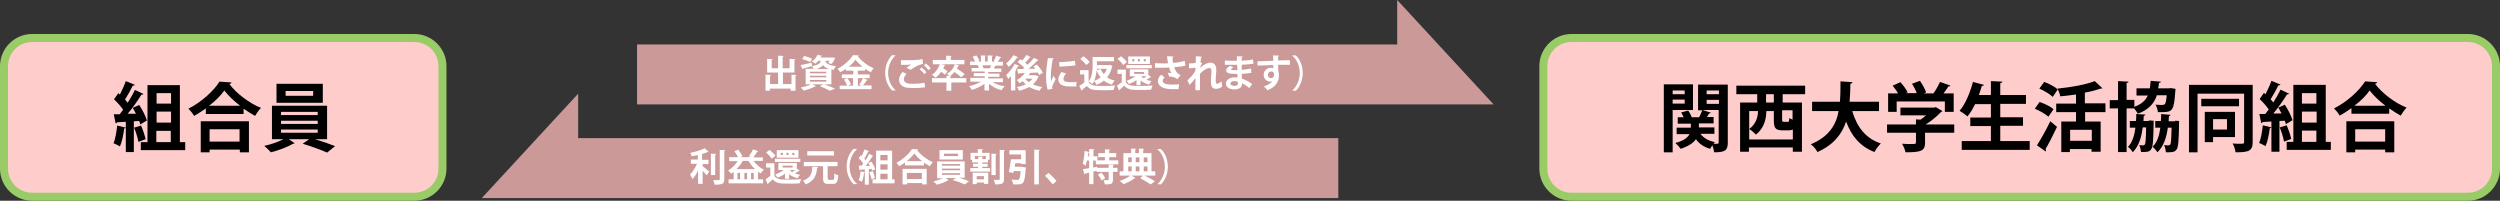 <?xml version="1.0" encoding="utf-8"?>
<!-- Generator: Adobe Illustrator 21.1.0, SVG Export Plug-In . SVG Version: 6.00 Build 0)  -->
<svg version="1.1" id="レイヤー_1" xmlns="http://www.w3.org/2000/svg" xmlns:xlink="http://www.w3.org/1999/xlink" x="0px"
	 y="0px" viewBox="0 0 934 75" style="enable-background:new 0 0 934 75;" xml:space="preserve">
<rect x="0" y="0" width="934" height="75" fill="#333333" stroke="none"/>
<style type="text/css">
	.st0{fill:#FFCCCC;}
	.st1{fill:#99CC66;}
	.st2{fill:#CC9999;}
	.st3{fill:#FFFFFF;}
</style>
<g>
	<path class="st0" d="M12,73.5C6.2,73.5,1.5,68.8,1.5,63V24.7C1.5,19,6.2,14.2,12,14.2h142.8c5.8,0,10.5,4.7,10.5,10.5V63
		c0,5.8-4.7,10.5-10.5,10.5H12z"/>
	<path class="st1" d="M154.8,15.7c5,0,9,4,9,9V63c0,5-4,9-9,9H12c-5,0-9-4-9-9V24.7c0-5,4-9,9-9H154.8 M154.8,12.7H12
		c-6.6,0-12,5.4-12,12V63c0,6.6,5.4,12,12,12h142.8c6.6,0,12-5.4,12-12V24.7C166.8,18.1,161.4,12.7,154.8,12.7L154.8,12.7z"/>
</g>
<g>
	<path class="st0" d="M587.1,73.5c-5.8,0-10.5-4.7-10.5-10.5V24.7c0-5.8,4.7-10.5,10.5-10.5H922c5.8,0,10.5,4.7,10.5,10.5V63
		c0,5.8-4.7,10.5-10.5,10.5H587.1z"/>
	<path class="st1" d="M922,15.7c5,0,9,4,9,9V63c0,5-4,9-9,9H587.1c-5,0-9-4-9-9V24.7c0-5,4-9,9-9H922 M922,12.7H587.1
		c-6.6,0-12,5.4-12,12V63c0,6.6,5.4,12,12,12H922c6.6,0,12-5.4,12-12V24.7C934,18.1,928.6,12.7,922,12.7L922,12.7z"/>
</g>
<g>
	<path d="M52.4,46.5c-0.1-0.4-0.2-0.8-0.4-1.3l-2,0.1v11.5h-3v-9.1c-0.1,0.2-0.3,0.3-0.6,0.3c-0.3,2.3-0.8,5-1.6,6.7
		c-0.6-0.4-1.7-0.9-2.4-1.2c0.7-1.5,1.1-4.2,1.4-6.6l3.2,0.8v-2.2c-1.3,0.1-2.4,0.1-3.3,0.2c-0.1,0.3-0.3,0.4-0.5,0.4l-0.7-3.4h2.2
		c0.4-0.5,0.8-1.1,1.3-1.7c-0.8-1.2-2.2-2.8-3.4-3.9l1.6-2.3l0.6,0.5c0.8-1.6,1.7-3.5,2.2-5l3.4,1.4c-0.1,0.2-0.4,0.3-0.8,0.3
		c-0.7,1.5-1.9,3.6-2.9,5.2c0.4,0.4,0.7,0.8,1,1.2c1-1.6,2-3.3,2.7-4.8l3.2,1.5c-0.1,0.2-0.4,0.3-0.8,0.3c-1.3,2.1-3.2,4.9-5.1,7.1
		l3.1,0c-0.4-0.8-0.8-1.5-1.2-2.2l2.4-1.1c1.2,1.8,2.4,4.2,2.9,5.8L52.4,46.5z M52.7,46.9c0.7,1.6,1.4,3.7,1.7,5.1
		c-0.8,0.3-1.7,0.6-2.7,1c-0.2-1.4-0.9-3.6-1.6-5.3L52.7,46.9z M67.3,53.1h1.9v3H52.6v-3h2.5V31.8h12.1V53.1z M63.9,34.8h-5.4v3.9
		h5.4V34.8z M63.9,45.8v-4.1h-5.4v4.1H63.9z M58.4,48.9v4.2h5.4v-4.2H58.4z"/>
	<path d="M76.9,40.5c-1.4,1-2.9,2-4.4,2.8c-0.4-0.8-1.4-2-2.1-2.7c4.8-2.4,9.5-6.7,11.6-10.1l4.5,0.3c-0.1,0.3-0.3,0.5-0.8,0.6
		c2.7,3.6,7.5,7.2,11.8,8.9c-0.8,0.8-1.6,2-2.2,3c-1.4-0.8-2.9-1.7-4.3-2.7v2H76.9V40.5z M75,56.9V45.3H93v11.6h-3.4v-1H78.3v1H75z
		 M89.7,39.5c-2.4-1.8-4.5-3.9-5.9-5.7c-1.3,1.9-3.3,3.9-5.7,5.7H89.7z M89.5,48.3H78.3v4.6h11.2V48.3z"/>
	<path d="M122.2,52h-4.5c2.6,0.8,5.5,1.8,7.5,2.6l-3,2.4c-2.2-1-6.1-2.4-9.1-3.3l2.4-1.7h-7.6l2.2,1.5c-0.1,0.1-0.3,0.2-0.6,0.2
		c-1.8,1.1-5.4,2.5-8.3,3.2c-0.6-0.7-1.7-1.8-2.5-2.4c2.4-0.5,5.3-1.5,7.2-2.5h-4.3V39.5h20.6V52z M120.6,31.3v7.1h-17.3v-7.1H120.6
		z M105,41.8V43h13.7v-1.2H105z M105,45.1v1.2h13.7v-1.2H105z M105,48.4v1.2h13.7v-1.2H105z M117,35.8V34h-10.3v1.8H117z"/>
</g>
<g>
	<path d="M632.5,41.1h-7.6v15.8h-3.3V31.5h10.9V41.1z M629.4,33.8h-4.5v1.4h4.5V33.8z M624.9,38.7h4.5v-1.5h-4.5V38.7z M645.5,31.5
		v21.8c0,2.9-1,3.6-5.1,3.6c-0.1-0.7-0.3-1.8-0.7-2.6c-0.3,0.5-0.6,1-0.8,1.3c-2.4-0.7-4.1-1.9-5.3-3.6c-1,1.4-2.7,2.6-5.7,3.6
		c-0.4-0.6-1.3-1.6-2-2.2c3.2-0.8,4.7-2.1,5.3-3.3h-4.8v-2.4h5.3v-1.5h-4.9v-2.4h2.2c-0.3-0.6-0.6-1.3-0.9-1.8l2.6-0.7
		c0.6,0.8,1.1,1.8,1.3,2.5h2.8c0.4-0.8,0.9-1.8,1.1-2.6h-1.5v-9.6H645.5z M640.5,50h-5.2c1.1,1.5,2.9,2.6,5.4,3.1
		c-0.2,0.2-0.4,0.4-0.6,0.6c2,0.1,2,0,2-0.5V41.1h-6l3.1,1c-0.1,0.2-0.3,0.3-0.7,0.3c-0.2,0.4-0.5,0.9-0.8,1.3h2.5v2.4h-5.5v1.5h5.8
		V50z M642.2,33.8h-4.6v1.4h4.6V33.8z M637.6,37.3v1.5h4.6v-1.5H637.6z"/>
	<path d="M674.4,35.2H666v3.1h7.2v18.4h-3.4v-1.6h-16.4v1.6h-3.3V38.3h6.4v-3.1h-7.8V32h25.7V35.2z M653.4,52.1h16.4v-3.7
		c-0.4,0.2-0.9,0.3-1.5,0.3h-2.3c-2.7,0-3.3-0.9-3.3-3.7v-3.5h-2.8c0,2.8-0.8,6.4-3.9,8.8c-0.5-0.6-1.8-1.7-2.5-2.1
		c2.7-2,3.2-4.6,3.3-6.7h-3.3V52.1z M662.7,38.3v-3.1h-2.9v3.1H662.7z M667.8,45.6c0.5,0,0.6-0.2,0.7-1.5c0.3,0.2,0.7,0.4,1.2,0.6
		v-3.5h-3.9v3.5c0,0.7,0.1,0.8,0.6,0.8H667.8z"/>
	<path d="M702,41.5H692c1.7,5.8,4.9,10.2,10.7,12.1c-0.8,0.7-1.9,2.2-2.4,3.2c-5.4-2.1-8.6-6-10.6-11.4c-1.5,4.6-4.6,8.7-10.7,11.4
		c-0.5-1-1.5-2.2-2.5-2.9c6.8-2.8,9.5-7.3,10.4-12.4H677V38h10.4c0.2-2.5,0.2-5,0.2-7.6l4.5,0.3c-0.1,0.3-0.3,0.5-0.8,0.6
		c0,2.2-0.1,4.4-0.3,6.7h11V41.5z"/>
	<path d="M730.1,46.5v3.1h-10.9v3.7c0,3.1-1.5,3.6-7.3,3.6c-0.2-1-0.8-2.4-1.3-3.2c1.1,0.1,2.4,0.1,3.3,0.1c1.7,0,1.9,0,1.9-0.6
		v-3.6h-10.8v-3.1h10.8v-1.9l1.7,0.1c0.7-0.5,1.4-1,2.1-1.6H710v-2.9h12.7l0.5-0.2l2.5,1.5c-0.1,0.2-0.4,0.3-0.6,0.4
		c-1.4,1.5-3.5,3.3-5.7,4.6H730.1z M708.6,37.9v3.9h-3.2v-6.9h3.7c-0.5-1-1.3-2-2-2.9l2.9-1.3c1,1.1,2.2,2.7,2.7,3.8l-0.7,0.3h4.1
		c-0.4-1.1-1.1-2.5-1.8-3.5l3-1.1c0.9,1.3,1.9,3.1,2.3,4.3l-0.9,0.4h3.6c1-1.3,1.9-3,2.5-4.3c3.8,1.3,3.8,1.4,3.9,1.4
		c-0.2,0.3-0.5,0.3-0.8,0.3c-0.5,0.8-1.1,1.7-1.8,2.6h3.8v6.9h-3.3v-3.9H708.6z"/>
	<path d="M747.3,52.7h11V56h-25.4v-3.3h10.9v-5.6h-7.7v-3.2h7.7v-5h-5.9c-0.9,1.8-1.8,3.4-2.9,4.6c-0.6-0.6-2-1.6-2.9-2.1
		c2.1-2.4,3.9-6.7,5-10.8l4.1,1.1c-0.1,0.3-0.4,0.4-0.8,0.4c-0.3,1.1-0.7,2.3-1.1,3.4h4.5v-5.2l4.3,0.2c0,0.3-0.3,0.4-0.8,0.6v4.4
		h9.6v3.3h-9.6v5h8.5v3.2h-8.5V52.7z"/>
	<path d="M762,38.1c1.8,0.6,4.1,1.7,5.2,2.7l-1.9,2.8c-1.1-1-3.3-2.2-5.1-3L762,38.1z M761,54.3c1.4-2.2,3.4-5.7,5-9l2.5,2.1
		c-1.4,3-3,6.1-4.3,8.3c0.1,0.2,0.2,0.3,0.2,0.5s-0.1,0.3-0.1,0.4L761,54.3z M763.7,30.6c1.7,0.6,4,1.8,5.1,2.8l-1.9,2.8
		c-1-1-3.2-2.3-5-3.1L763.7,30.6z M786.7,41.9H779v3.5h5.8v11.3h-3.4v-1h-8.1v1.1h-3.2V45.4h5.5v-3.5h-7.4v-3.2h7.4v-3.4
		c-2,0.3-3.9,0.5-5.9,0.7c-0.1-0.8-0.6-2.1-1-2.9c5.1-0.5,10.6-1.5,13.9-2.8l2.9,2.7c-0.2,0.1-0.4,0.1-0.8,0.1
		c-1.6,0.6-3.6,1.1-5.8,1.5v4h7.7V41.9z M781.5,52.6v-4.1h-8.1v4.1H781.5z"/>
	<path d="M805.7,35.9c-1,2.8-3,5.1-7,6.6c-0.3-0.6-0.9-1.4-1.4-2h-2.8v16.3h-3.2V40.5h-3.1v-3.1h3.1v-7.1l3.9,0.2
		c0,0.3-0.2,0.4-0.7,0.5v6.3h2.9v2.6c2.7-1,4.2-2.4,5-4.2h-4.2v-2.7h5c0.1-0.9,0.2-1.8,0.3-2.8l3.8,0.3c0,0.3-0.3,0.4-0.7,0.5
		c-0.1,0.7-0.1,1.3-0.3,2h4.1l0.6-0.1l1.8,0.3c0,0.3-0.1,0.6-0.1,0.8c-0.5,7.4-1,7.9-5.2,7.9c-0.4,0-0.9,0-1.3,0
		c-0.1-0.9-0.4-2-0.9-2.8c1.1,0.1,2.1,0.1,2.6,0.1c0.4,0,0.6-0.1,0.9-0.3c0.3-0.3,0.5-1.3,0.7-3.3H805.7z M803.1,45l1.5,0.1
		c0,0.3,0,0.6,0,0.9c-0.1,6.5-0.3,9-0.9,9.7c-0.6,1-1.3,1.1-3.8,1.1c-0.1-0.8-0.3-1.9-0.7-2.6c0.7,0.1,1.2,0.1,1.5,0.1
		c0.3,0,0.5-0.1,0.6-0.3c0.3-0.4,0.4-2,0.5-6.4h-1.3c-0.4,3.6-1.4,6.9-3.7,9.3c-0.4-0.7-1.1-1.6-1.8-2c1.7-1.8,2.4-4.3,2.8-7.2h-2.1
		v-2.5h2.3c0.1-0.8,0.1-1.7,0.1-2.6l3.4,0.2c0,0.3-0.3,0.4-0.6,0.5l-0.1,1.9h1.7L803.1,45z M812.6,45.1l1.5,0.1c0,0.3,0,0.6,0,0.9
		c-0.1,6.4-0.3,8.9-0.9,9.7c-0.8,1.1-1.6,1.1-4,1.1c-0.1-0.8-0.3-2-0.7-2.7c0.7,0.1,1.3,0.1,1.6,0.1c0.3,0,0.5-0.1,0.7-0.3
		c0.3-0.4,0.4-2,0.5-6.3h-1.4c-0.5,3.6-1.5,6.9-3.9,9.2c-0.4-0.7-1.2-1.6-1.8-2.1c1.8-1.7,2.5-4.2,2.9-7.1h-1.9v-2.5h2.1
		c0.1-0.8,0.1-1.7,0.1-2.6l3.5,0.3c-0.1,0.2-0.2,0.4-0.6,0.5l-0.1,1.9H812.6z"/>
	<path d="M841.6,31.7V53c0,3.4-1.4,3.9-6.4,3.9c-0.1-0.9-0.6-2.5-1.1-3.3c1,0.1,1.9,0.1,2.7,0.1c1.4,0,1.6,0,1.6-0.7v-18h-17.4v21.9
		h-3.2V31.7H841.6z M836.5,36.9v2.8h-14.1v-2.8H836.5z M835.1,51.2h-8.3v1.9h-3.1V41.8h11.3V51.2z M832,44.5h-5.2v3.9h5.2V44.5z"/>
	<path d="M854,46.4c-0.1-0.4-0.2-0.8-0.4-1.3l-2,0.1v11.5h-3v-9.1c-0.1,0.2-0.3,0.3-0.6,0.3c-0.3,2.3-0.8,5-1.6,6.7
		c-0.6-0.4-1.7-0.9-2.4-1.2c0.7-1.5,1.1-4.2,1.4-6.6l3.2,0.8v-2.2c-1.3,0.1-2.4,0.1-3.3,0.2c-0.1,0.3-0.3,0.4-0.5,0.4l-0.7-3.4h2.2
		c0.4-0.5,0.8-1.1,1.3-1.7c-0.8-1.2-2.2-2.8-3.4-3.9l1.6-2.3l0.6,0.5c0.8-1.6,1.7-3.5,2.2-5l3.4,1.4c-0.1,0.2-0.4,0.3-0.8,0.3
		c-0.7,1.5-1.9,3.6-2.9,5.2c0.4,0.4,0.7,0.8,1,1.2c1-1.6,2-3.3,2.7-4.8l3.2,1.5c-0.1,0.2-0.4,0.3-0.8,0.3c-1.3,2.1-3.2,4.9-5.1,7.1
		l3.1,0c-0.4-0.8-0.8-1.5-1.2-2.2l2.4-1.1c1.2,1.8,2.4,4.2,2.9,5.8L854,46.4z M854.3,46.8c0.7,1.6,1.4,3.7,1.7,5.1
		c-0.8,0.3-1.7,0.6-2.7,1c-0.2-1.4-0.9-3.6-1.6-5.3L854.3,46.8z M868.9,53h1.9v3h-16.5v-3h2.5V31.7h12.1V53z M865.5,34.8H860v3.9
		h5.4V34.8z M865.5,45.8v-4.1H860v4.1H865.5z M860,48.8V53h5.4v-4.2H860z"/>
	<path d="M878.5,40.4c-1.4,1-2.9,2-4.4,2.8c-0.4-0.8-1.4-2-2.1-2.7c4.8-2.4,9.5-6.7,11.6-10.1l4.5,0.3c-0.1,0.3-0.3,0.5-0.8,0.6
		c2.7,3.6,7.5,7.2,11.8,8.9c-0.8,0.8-1.6,2-2.2,3c-1.4-0.8-2.9-1.7-4.3-2.7v2h-14.1V40.4z M876.6,56.9V45.3h17.9v11.6h-3.4v-1h-11.2
		v1H876.6z M891.2,39.5c-2.4-1.8-4.5-3.9-5.9-5.7c-1.3,1.9-3.3,3.9-5.7,5.7H891.2z M891.1,48.3h-11.2v4.6h11.2V48.3z"/>
</g>
<polygon class="st2" points="216,35 180,74 500,74 500,51.6 216,51.6 "/>
<polygon class="st2" points="522,0 558,39 238,39 238,16.6 522,16.6 "/>
<g>
	<path class="st3" d="M262.5,61.4v0.7c0.7,0.5,2.1,1.7,2.5,2l-1,1.4c-0.4-0.4-0.9-1.1-1.5-1.7v4.9h-1.7v-5c-0.6,1.3-1.3,2.4-2.1,3.2
		c-0.2-0.5-0.6-1.2-0.9-1.7c1-1,2-2.6,2.6-4h-2.3v-1.6h2.6v-1.7c-0.8,0.2-1.5,0.3-2.3,0.5c-0.1-0.4-0.3-1-0.5-1.3
		c1.9-0.4,4.1-1,5.4-1.7l1.4,1.3c-0.1,0.1-0.2,0.1-0.4,0.1c-0.5,0.3-1.2,0.5-2,0.7v2.2h2.4v1.6H262.5z M267.6,57.5
		c0,0.1-0.1,0.2-0.4,0.3v7.6h-1.6v-8L267.6,57.5z M269,56l2,0.1c0,0.1-0.1,0.2-0.4,0.3v10.5c0,1.7-0.5,2.1-3.6,2.1
		c-0.1-0.5-0.3-1.3-0.6-1.7c0.9,0,1.8,0,2.1,0c0.3,0,0.4-0.1,0.4-0.4V56z"/>
	<path class="st3" d="M284.9,60.1h-3.4c1,1.3,2.4,2.6,3.9,3.3c-0.4,0.3-0.9,0.9-1.2,1.4c-0.4-0.2-0.7-0.4-1-0.7V67h1.9v1.5h-12.9V67
		h1.9v-2.8c-0.3,0.2-0.6,0.5-0.9,0.7c-0.3-0.3-0.8-0.9-1.2-1.2c1.4-0.8,2.7-2.1,3.6-3.5h-3.2v-1.5h3.3c-0.3-0.7-0.9-1.5-1.3-2.2
		l1.4-0.6c0.6,0.8,1.3,1.8,1.6,2.4l-0.7,0.4h3.9l-0.8-0.3c0.5-0.7,1.2-1.8,1.5-2.6l2,0.7c-0.1,0.1-0.2,0.2-0.4,0.2
		c-0.4,0.6-0.9,1.4-1.4,2.1h3.5V60.1z M277.5,60.1c-0.6,1.1-1.4,2.2-2.4,3.1h7c-1-0.9-1.8-2-2.5-3.1H277.5z M276.5,67v-2.4h-1V67
		H276.5z M279.1,67v-2.4h-1V67H279.1z M280.6,67h1v-2.4h-1V67z"/>
	<path class="st3" d="M289.3,61.2v4.5c0.8,1.4,2.4,1.4,5,1.4c1.7,0,3.7,0,5-0.2c-0.2,0.4-0.4,1.2-0.5,1.6c-1.1,0.1-2.6,0.1-4,0.1
		c-3.2,0-4.8,0-6.1-1.6c-0.6,0.5-1.1,1.1-1.7,1.5c0,0.2,0,0.2-0.2,0.3l-0.8-1.8c0.5-0.4,1.2-0.8,1.8-1.3v-3.1h-1.6v-1.6H289.3z
		 M287.5,56c0.8,0.6,1.8,1.6,2.2,2.2l-1.4,1.1c-0.4-0.7-1.3-1.7-2.1-2.3L287.5,56z M289.5,60.5v-1.2h9.5v1.2H289.5z M294.9,66.8
		h-1.6v-1.9c-0.8,0.6-1.8,1.1-2.8,1.5c-0.2-0.3-0.6-0.9-0.9-1.2c1.1-0.4,2.3-1,3.2-1.7h-2v-2.6h6.9v2.1l1.1,0.8
		c-0.1,0.1-0.2,0.1-0.4,0.1c-0.4,0.3-0.9,0.6-1.4,0.9c0.6,0.2,1.2,0.4,1.9,0.5c-0.3,0.3-0.7,0.9-0.9,1.3c-1.2-0.3-2.3-0.8-3.2-1.5
		V66.8z M298.3,56.1v2.8h-8.1v-2.8H298.3z M292.5,57.9v-0.8h-0.8v0.8H292.5z M292.4,61.9v0.7h3.7v-0.7H292.4z M294.6,57.9v-0.8h-0.8
		v0.8H294.6z M295,63.5c0.3,0.3,0.6,0.5,1,0.8c0.3-0.2,0.7-0.5,1-0.8H295z M296.8,57.9v-0.8h-0.8v0.8H296.8z"/>
	<path class="st3" d="M305.7,62.4c0,0.1-0.2,0.2-0.4,0.3c-0.3,2.5-0.8,4.8-4.3,6.2c-0.2-0.4-0.7-1.1-1-1.4c3.1-1.1,3.3-2.9,3.5-5.2
		L305.7,62.4z M309.3,66.6c0,0.5,0.1,0.6,0.5,0.6h1.3c0.5,0,0.6-0.4,0.6-2.4c0.4,0.3,1.1,0.6,1.5,0.7c-0.2,2.5-0.6,3.2-2,3.2h-1.7
		c-1.6,0-2-0.5-2-2.1v-4.5h-7.2v-1.6h12.6v1.6h-3.7V66.6z M311.6,56.5v1.6h-10v-1.6H311.6z"/>
	<path class="st3" d="M320.2,55.7c-1.5,1.3-2.8,3.7-2.8,6.5c0,2.9,1.3,5.3,2.8,6.5v0.1h-1.3c-1.4-1.3-2.6-3.8-2.6-6.6
		s1.2-5.3,2.6-6.6L320.2,55.7L320.2,55.7z"/>
	<path class="st3" d="M325.8,63.7c0-0.2-0.1-0.4-0.2-0.6l-1,0.1v5.8h-1.5v-4.5c0,0.1-0.1,0.1-0.3,0.1c-0.1,1.1-0.4,2.5-0.8,3.3
		c-0.3-0.2-0.8-0.4-1.2-0.6c0.4-0.8,0.6-2.1,0.7-3.3l1.6,0.4v-1.1c-0.6,0-1.2,0.1-1.7,0.1c0,0.1-0.2,0.2-0.3,0.2l-0.3-1.7h1.1
		c0.2-0.3,0.4-0.5,0.6-0.9c-0.4-0.6-1.1-1.4-1.7-1.9l0.8-1.1l0.3,0.3c0.4-0.8,0.8-1.7,1.1-2.5l1.7,0.7c-0.1,0.1-0.2,0.2-0.4,0.2
		c-0.4,0.8-0.9,1.8-1.4,2.6c0.2,0.2,0.4,0.4,0.5,0.6c0.5-0.8,1-1.7,1.3-2.4l1.6,0.7c0,0.1-0.2,0.2-0.4,0.2c-0.6,1.1-1.6,2.5-2.5,3.6
		l1.6,0c-0.2-0.4-0.4-0.8-0.6-1.1l1.2-0.5c0.6,0.9,1.2,2.1,1.4,2.9L325.8,63.7z M326,63.9c0.4,0.8,0.7,1.9,0.9,2.6
		c-0.4,0.1-0.8,0.3-1.3,0.5c-0.1-0.7-0.5-1.8-0.8-2.6L326,63.9z M333.3,67h0.9v1.5H326V67h1.3V56.3h6V67z M331.6,57.9h-2.7v2h2.7
		V57.9z M331.6,63.4v-2h-2.7v2H331.6z M328.9,64.9V67h2.7v-2.1H328.9z"/>
	<path class="st3" d="M338.1,60.7c-0.7,0.5-1.4,1-2.2,1.4c-0.2-0.4-0.7-1-1-1.3c2.4-1.2,4.7-3.3,5.8-5.1l2.3,0.1
		c0,0.2-0.2,0.3-0.4,0.3c1.4,1.8,3.8,3.6,5.9,4.5c-0.4,0.4-0.8,1-1.1,1.5c-0.7-0.4-1.4-0.8-2.2-1.3v1h-7.1V60.7z M337.2,68.9v-5.8h9
		v5.8h-1.7v-0.5h-5.6v0.5H337.2z M344.5,60.2c-1.2-0.9-2.2-1.9-2.9-2.9c-0.6,0.9-1.7,1.9-2.8,2.9H344.5z M344.4,64.6h-5.6v2.3h5.6
		V64.6z"/>
	<path class="st3" d="M360.5,66.4h-2.2c1.3,0.4,2.8,0.9,3.7,1.3l-1.5,1.2c-1.1-0.5-3-1.2-4.6-1.6l1.2-0.8h-3.8l1.1,0.8
		c-0.1,0.1-0.2,0.1-0.3,0.1c-0.9,0.6-2.7,1.3-4.1,1.6c-0.3-0.4-0.9-0.9-1.3-1.2c1.2-0.3,2.7-0.8,3.6-1.2h-2.2v-6.3h10.3V66.4z
		 M359.7,56.1v3.5H351v-3.5H359.7z M351.9,61.3v0.6h6.8v-0.6H351.9z M351.9,63v0.6h6.8V63H351.9z M351.9,64.7v0.6h6.8v-0.6H351.9z
		 M357.9,58.3v-0.9h-5.2v0.9H357.9z"/>
	<path class="st3" d="M367,62.3v0.5h2.9v1.3h-7.4v-1.3h2.9v-0.5h-1.9v-1.1h1.9v-0.5h-2.2v-1h-0.6v-2.6h2.7v-1.4l2,0.1
		c0,0.1-0.1,0.2-0.4,0.3v1h2.8v2.6h-0.6v1H367v0.5h2v1.1H367z M363.4,68.9v-4.4h5.8v4.2h-1.6v-0.5h-2.7v0.6H363.4z M364.2,59.4h1.3
		v-0.9l1.9,0.1c0,0.1-0.1,0.2-0.4,0.2v0.6h1.3v-1.1h-4.1V59.4z M367.6,65.8h-2.7V67h2.7V65.8z M372.4,57.5c0,0.1-0.1,0.2-0.4,0.3
		v7.6h-1.6v-8L372.4,57.5z M373.5,56l2,0.1c0,0.1-0.1,0.2-0.4,0.3v10.5c0,1.6-0.5,2-3.3,2c-0.1-0.5-0.3-1.2-0.5-1.7
		c0.8,0,1.6,0,1.9,0c0.2,0,0.3-0.1,0.3-0.3V56z"/>
	<path class="st3" d="M381.9,62.4l0.4,0l1,0.2c0,0.1,0,0.3-0.1,0.5c-0.4,5.6-0.8,5.8-3.5,5.8c-0.4,0-0.8,0-1.2,0
		c0-0.5-0.3-1.3-0.6-1.8c0.9,0.1,1.8,0.1,2.2,0.1c0.3,0,0.5,0,0.6-0.2c0.3-0.3,0.5-1.2,0.6-3.1h-2.6l-0.1,0.7l-1.7-0.3
		c0.3-1.3,0.6-3.3,0.8-4.8h3.8v-1.8h-4.4v-1.6h6.1v5.2h-1.7v-0.3h-2.2l-0.2,1.3H381.9z M386.4,55.9l2.1,0.1c0,0.1-0.1,0.2-0.4,0.3
		v12.6h-1.7V55.9z"/>
	<path class="st3" d="M391.7,64.6c1,0.8,2.4,2.2,3,3l-1.4,1.3c-0.6-0.8-2-2.4-2.9-3.2L391.7,64.6z"/>
	<path class="st3" d="M417.7,61.4h-8.3V60h-1v2.6l1.5-0.3l0,0.4h4.3v-1.2l2,0.1c0,0.1-0.1,0.2-0.4,0.3v0.8h1.7v1.5h-1.7v2.9
		c0,1.6-0.6,1.8-3,1.8c-0.1-0.5-0.3-1.1-0.5-1.6c0.6,0,1.4,0,1.6,0c0.2,0,0.3-0.1,0.3-0.2v-2.9h-4.5v-0.4l-1.2,0.3v4.7h-1.6v-4.3
		c-0.6,0.1-1.1,0.3-1.5,0.4c0,0.1-0.1,0.2-0.3,0.2l-0.5-1.9c0.6-0.1,1.4-0.2,2.3-0.4V60h-0.8c-0.2,0.8-0.4,1.5-0.6,2
		c-0.2-0.3-0.7-0.7-1-0.9c0.4-1.1,0.6-3,0.7-4.7l1.7,0.4c0,0.1-0.1,0.2-0.3,0.2c0,0.5-0.1,1-0.2,1.4h0.5v-2.7l2,0.1
		c0,0.1-0.1,0.2-0.4,0.3v2.3h1.5v1.5h2.8v-1.2h-2.5v-1.5h2.5v-1.4l2,0.1c0,0.1-0.1,0.2-0.4,0.3v1h2.6v1.5h-2.6v1.2h3.4V61.4z
		 M411.5,67.4c-0.2-0.6-0.8-1.5-1.3-2.2l1.3-0.7c0.5,0.6,1.2,1.5,1.4,2.1L411.5,67.4z"/>
	<path class="st3" d="M431.6,64v1.6h-4c1.4,0.7,3,1.5,3.9,2.1l-1.6,1.2c-0.9-0.6-2.5-1.6-3.9-2.3l1-1h-4.2l1.4,0.9
		c0,0.1-0.1,0.1-0.3,0.1c-0.9,0.7-2.7,1.7-4.2,2.2c-0.3-0.4-0.9-0.9-1.4-1.2c1.4-0.4,3.1-1.3,4-2h-4V64h1.4v-6.8h2.9v-1.7l1.9,0.1
		c0,0.1-0.1,0.2-0.4,0.3v1.3h1.4v-1.7l2,0.1c0,0.1-0.1,0.2-0.4,0.3v1.3h3.1V64H431.6z M422.8,58.8h-1.3v1.8h1.3V58.8z M421.5,62.2
		V64h1.3v-1.8H421.5z M425.7,58.8h-1.4v1.8h1.4V58.8z M425.7,64v-1.8h-1.4V64H425.7z M428.7,58.8h-1.4v1.8h1.4V58.8z M427.3,62.2V64
		h1.4v-1.8H427.3z"/>
	<path class="st3" d="M432.4,68.8c1.5-1.3,2.8-3.7,2.8-6.5c0-2.9-1.3-5.3-2.8-6.5v-0.1h1.3c1.5,1.3,2.6,3.8,2.6,6.6
		s-1.2,5.3-2.6,6.6L432.4,68.8L432.4,68.8z"/>
</g>
<g>
	<path class="st3" d="M295.5,27.9l2.1,0.1c0,0.1-0.1,0.2-0.4,0.3v5.6h-1.8v-0.8h-7.8v0.8H286v-6l2.1,0.1c0,0.1-0.1,0.2-0.4,0.3v3.1
		h3v-4.3h-4.1V22l2.1,0.1c0,0.1-0.1,0.2-0.4,0.3v3.1h2.4v-4.7l2.1,0.1c0,0.1-0.1,0.2-0.4,0.3v4.3h2.6V22l2.2,0.1
		c0,0.1-0.1,0.2-0.4,0.3v4.7h-4.3v4.3h3.2V27.9z"/>
	<path class="st3" d="M310.4,31.5H308c1.4,0.5,3,1.2,4,1.6l-2,0.8c-0.8-0.5-2.2-1.1-3.7-1.7l1.3-0.7h-4.1l1.4,0.7
		c-0.1,0.1-0.1,0.1-0.3,0.1c0,0-0.1,0-0.1,0c-1.1,0.6-2.8,1.2-4.2,1.6c-0.3-0.3-0.8-0.9-1.1-1.2c1.3-0.3,2.8-0.7,3.8-1.2H301v-5.8h3
		c-0.2-0.3-0.4-0.7-0.7-1v0c-1.2,0.4-2.5,0.7-3.3,0.9c0,0.1-0.1,0.2-0.2,0.3l-0.7-1.6c1.1-0.2,2.6-0.5,4.1-0.9l0.2,1.3
		c2.2-0.4,3-1,3.3-2h-1c-0.3,0.4-0.7,0.8-1.1,1.1c-0.3-0.3-0.9-0.6-1.3-0.8c1-0.7,1.7-1.6,2.1-2.5l1.7,0.3c0,0.1-0.1,0.2-0.3,0.2
		l-0.3,0.5h4.3l0.3,0l0.9,0.1c-0.2,0.8-1.1,2-1.3,2.3l-1.3-0.4c0.2-0.2,0.4-0.5,0.5-0.8h-1.6c0.3,0.9,1.1,1.7,4,2
		c-0.3,0.3-0.7,1-0.8,1.4c-0.3-0.1-0.6-0.1-0.9-0.2V31.5z M300.4,20.9c0.9,0.2,2.3,0.7,3,1l-0.7,1.3c-0.7-0.4-2-0.9-3-1.1
		L300.4,20.9z M302.6,26.8v0.6h6.1v-0.6H302.6z M302.6,28.3v0.6h6.1v-0.6H302.6z M302.6,29.9v0.6h6.1v-0.6H302.6z M309.7,25.8
		c-1.1-0.4-1.8-0.9-2.2-1.5c-0.5,0.6-1.2,1.1-2.6,1.5H309.7z"/>
	<path class="st3" d="M322.5,29.2l1.7,0.7c-0.1,0.1-0.2,0.2-0.4,0.1c-0.3,0.6-0.9,1.4-1.4,1.9h3.2v1.4h-11.9V32h2.8
		c-0.2-0.6-0.7-1.6-1.2-2.3l1.3-0.5h-2.1v-1.4h4.3v-1.4H316v-0.7c-0.7,0.5-1.4,1-2.1,1.3c-0.2-0.4-0.7-1-1-1.3
		c2.4-1.2,4.7-3.4,5.8-5.1l2.2,0.1c0,0.1-0.2,0.3-0.4,0.3c1.3,1.8,3.7,3.6,5.9,4.5c-0.4,0.4-0.8,1-1.1,1.5c-0.7-0.4-1.4-0.8-2.1-1.3
		v0.7h-2.7v1.4h4.4v1.4H322.5z M318.6,29.2h-2c0.5,0.7,1.1,1.7,1.3,2.3l-1.1,0.5h1.9V29.2z M322.2,24.9c-1.1-0.9-2-1.8-2.6-2.6
		c-0.6,0.9-1.5,1.8-2.5,2.6H322.2z M321,31.6c0.5-0.6,1-1.6,1.4-2.4h-1.9V32h1.4L321,31.6z"/>
	<path class="st3" d="M334.6,20.7c-1.5,1.3-2.8,3.7-2.8,6.5c0,2.9,1.3,5.3,2.8,6.5v0.1h-1.3c-1.4-1.3-2.6-3.8-2.6-6.6
		s1.2-5.3,2.6-6.6L334.6,20.7L334.6,20.7z"/>
	<path class="st3" d="M345.6,32.6c-1.1,0.2-2.7,0.3-4.2,0.3c-1.2,0-2.3-0.1-2.9-0.2c-1.8-0.4-2.6-1.6-2.6-2.9c0-1.1,0.6-2.2,1.3-2.9
		l1.5,0.7c-0.6,0.6-1,1.3-1,2c0,1.7,2,1.7,3.4,1.7c1.4,0,3-0.1,4.3-0.4L345.6,32.6z M338.7,25.3c0.5-0.4,1.2-0.9,1.8-1.2v0
		c-0.7,0.1-2.7,0.2-3.9,0.1c0-0.4,0-1.3,0-1.7c0.3,0,0.6,0,1,0c2.6,0,5.1,0,7.1-0.4l0.1,1.8c-2,0.4-3.7,1.5-4.6,2.2L338.7,25.3z
		 M345.3,27.7c-0.3-0.5-1.2-1.4-1.7-1.8l0.7-0.7c0.6,0.5,1.4,1.2,1.8,1.8L345.3,27.7z M346.9,26.2c-0.4-0.5-1.2-1.4-1.7-1.8l0.7-0.7
		c0.6,0.5,1.4,1.2,1.8,1.8L346.9,26.2z"/>
	<path class="st3" d="M361,29.2v1.6h-5.6v3.1h-1.8v-3.1h-5.4v-1.6h5.4v-0.9l1.1,0.1c-0.3-0.3-0.7-0.7-1-0.8c1.4-0.7,2.5-2,3-3.6
		h-5.1l1.6,0.4c-0.1,0.1-0.2,0.2-0.4,0.2c-0.1,0.3-0.2,0.6-0.4,0.9c0.6,0.4,1.3,0.9,1.6,1.2l-1,1.2c-0.3-0.3-0.8-0.7-1.4-1.1
		c-0.6,0.9-1.3,1.7-2.1,2.2c-0.3-0.3-0.9-0.8-1.3-1.1c1.3-0.8,2.4-2.3,2.9-3.9h-2.6v-1.6h5v-1.6l2.1,0.1c0,0.1-0.1,0.2-0.4,0.3v1.2
		h5.1v1.6h-3.7l1.8,0.4c0,0.1-0.2,0.2-0.4,0.2c-0.1,0.4-0.3,0.7-0.5,1c1,0.6,2.2,1.5,2.9,2.1l-1.3,1.2c-0.5-0.5-1.5-1.3-2.5-2
		c-0.5,0.6-1,1.1-1.7,1.5l0.5,0c0,0.1-0.1,0.2-0.4,0.3v0.5H361z"/>
	<path class="st3" d="M374.9,30.7h-4.1c1.2,0.7,2.8,1.3,4.5,1.5c-0.4,0.4-0.9,1.1-1.1,1.5c-1.8-0.4-3.4-1.3-4.7-2.4v2.5h-1.7v-2.5
		c-1.3,1-3.1,1.8-4.7,2.3c-0.2-0.4-0.7-1.1-1.1-1.4c1.6-0.3,3.2-0.9,4.5-1.7h-4v-1.4h5.4v-0.6h-4.1v-1.2h4.1v-0.6H363v-1.3h2.7
		c-0.1-0.4-0.3-0.8-0.5-1.1l0.2,0v0l-3,0V23h1.9c-0.2-0.5-0.6-1.2-0.9-1.8l1.4-0.5c0.4,0.6,0.9,1.4,1.1,2l-0.7,0.3h1.3v-2.3l1.9,0.1
		c0,0.1-0.1,0.2-0.4,0.3V23h1v-2.3l2,0.1c0,0.2-0.1,0.2-0.4,0.3V23h1.2l-0.5-0.2c0.3-0.6,0.7-1.4,0.9-2l1.9,0.6
		c0,0.1-0.2,0.2-0.4,0.2c-0.2,0.4-0.6,1-0.9,1.5h1.9v1.4h-2.6l0.1,0c-0.1,0.1-0.2,0.2-0.4,0.1c-0.1,0.3-0.3,0.6-0.5,1h2.8v1.3h-4.9
		v0.6h4.2v1.2h-4.2v0.6h5.5V30.7z M369.8,25.5c0.2-0.3,0.4-0.7,0.5-1.1H367c0.2,0.4,0.4,0.8,0.5,1.1l-0.2,0v0L369.8,25.5z"/>
	<path class="st3" d="M377.8,28.3c-0.4,0.4-0.8,0.8-1.1,1.2c-0.2-0.4-0.6-1.1-0.8-1.5c1.1-0.9,2.4-2.6,3.2-4.1l1.7,0.7
		c-0.1,0.1-0.2,0.2-0.4,0.1c-0.3,0.5-0.7,1.1-1,1.6l0.3,0.1c0,0.1-0.2,0.2-0.4,0.2v7.2h-1.6V28.3z M380.4,21.4
		c-0.1,0.1-0.2,0.2-0.4,0.1c-0.7,1.1-2,2.5-3.2,3.5c-0.2-0.4-0.6-1-0.9-1.3c1-0.8,2.1-2.1,2.7-3.1L380.4,21.4z M387,28.1l1.1,0.5
		c0,0.1-0.1,0.1-0.2,0.2c-0.5,1.1-1.2,2-2,2.7c1,0.5,2.2,0.8,3.5,1c-0.4,0.3-0.8,1-1,1.4c-1.5-0.3-2.8-0.8-3.9-1.4
		c-1.1,0.6-2.4,1.1-3.8,1.4c-0.2-0.4-0.5-1.1-0.8-1.4c1.2-0.2,2.3-0.5,3.3-1c-0.4-0.4-0.8-0.8-1.1-1.2c-0.4,0.3-0.8,0.6-1.2,0.8
		c-0.2-0.3-0.7-0.9-1-1.2c1.1-0.6,2.2-1.5,3-2.6l-2.2,0.1c0,0.1-0.2,0.2-0.3,0.2l-0.4-1.8c0.6,0,1.3,0,2.1,0
		c0.2-0.2,0.4-0.3,0.6-0.5c-0.7-0.7-1.7-1.5-2.5-2.1l1-1.1c0.2,0.1,0.5,0.3,0.7,0.5c0.6-0.6,1.2-1.5,1.6-2.1l1.6,0.9
		c-0.1,0.1-0.2,0.1-0.4,0.1c-0.4,0.6-1.1,1.3-1.7,1.9c0.3,0.3,0.6,0.5,0.9,0.8c0.9-0.9,1.8-1.8,2.4-2.6l1.7,0.9
		c-0.1,0.1-0.2,0.2-0.4,0.1c-0.9,1-2.1,2.1-3.3,3.1l2.5,0c-0.2-0.3-0.5-0.6-0.7-0.9l1.3-0.7c0.8,0.9,1.8,2.2,2.2,3.1l-1.4,0.8
		c-0.1-0.3-0.3-0.6-0.5-0.9l-2.5,0.1c-0.1,0.1-0.2,0.2-0.4,0.1c-0.2,0.3-0.4,0.5-0.5,0.8h2.7L387,28.1z M383,29.4
		c0.4,0.5,0.8,0.9,1.4,1.3c0.5-0.4,1-0.8,1.3-1.3H383z"/>
	<path class="st3" d="M393.7,21.8c0,0.2-0.2,0.3-0.4,0.3c-0.5,2.5-0.7,5-0.7,6.2c0,0.8,0,1.5,0.1,2c0.2-0.4,0.7-1.6,0.9-2l0.8,1.3
		c-0.5,1-1,1.8-1.2,2.4c-0.1,0.2-0.1,0.5-0.1,0.7c0,0.2,0,0.3,0.1,0.5l-1.8,0.3c-0.4-1.3-0.6-3.1-0.6-5c0-1.9,0.3-4.5,0.7-6.8
		L393.7,21.8z M402.1,32.3c-0.5,0-1.1,0-1.6,0c-0.9,0-1.8,0-2.4-0.1c-1.9-0.3-2.7-1.3-2.7-2.5c0-1,0.5-1.9,1.2-2.8l1.7,0.6
		c-0.6,0.6-1,1.3-1,2c0,1.1,1.3,1.2,2.9,1.2c0.7,0,1.4,0,2-0.1L402.1,32.3z M395.7,23.2c1.6,0,4.2-0.2,5.9-0.5l0.2,1.7
		c-1.7,0.3-4.4,0.4-6,0.5L395.7,23.2z"/>
	<path class="st3" d="M406.7,26.2v4.5c0.9,1.4,2.6,1.4,5.1,1.4c1.6,0,3.5,0,4.8-0.2c-0.2,0.4-0.5,1.2-0.5,1.7
		c-1,0.1-2.5,0.1-3.9,0.1c-3.2,0-4.9,0-6.2-1.6c-0.6,0.5-1.2,1.1-1.7,1.5c0,0.2,0,0.2-0.2,0.3l-0.9-1.8c0.6-0.4,1.3-0.8,1.9-1.3v-3
		h-1.6v-1.6H406.7z M404.8,21c0.8,0.6,1.8,1.5,2.3,2.2l-1.3,1.1c-0.4-0.7-1.4-1.6-2.2-2.3L404.8,21z M414.6,24.2l1,0.4
		c0,0.1-0.1,0.2-0.1,0.2c-0.4,1.7-1,3-1.9,4.1c0.8,0.6,1.8,1,2.9,1.2c-0.4,0.3-0.8,1-1.1,1.5c-1.2-0.3-2.2-0.8-3-1.5
		c-0.8,0.7-1.7,1.2-2.7,1.6c-0.2-0.4-0.6-1.1-0.9-1.4c-0.2,0.4-0.4,0.7-0.7,1.1c-0.3-0.3-1-0.8-1.4-0.9c1.3-1.7,1.5-4.1,1.5-5.9
		v-3.3h8v1.6h-6.4v1.4h4.5L414.6,24.2z M411.2,28.9c-0.6-0.7-1.1-1.6-1.5-2.6c-0.1,1.3-0.4,2.7-0.9,3.9
		C409.7,29.9,410.5,29.5,411.2,28.9z M409.8,26.2l1.4-0.4c0.3,0.7,0.7,1.4,1.2,1.9c0.5-0.6,0.9-1.3,1.1-2h-3.7L409.8,26.2z"/>
	<path class="st3" d="M420.6,26.2v4.5c0.8,1.4,2.4,1.4,5,1.4c1.7,0,3.7,0,5-0.2c-0.2,0.4-0.4,1.2-0.5,1.6c-1.1,0.1-2.6,0.1-4,0.1
		c-3.2,0-4.8,0-6.1-1.6c-0.6,0.5-1.1,1.1-1.7,1.5c0,0.2,0,0.2-0.2,0.3l-0.8-1.8c0.5-0.4,1.2-0.8,1.8-1.3v-3.1h-1.6v-1.6H420.6z
		 M418.8,21c0.8,0.6,1.8,1.6,2.2,2.2l-1.4,1.1c-0.4-0.7-1.3-1.7-2.1-2.3L418.8,21z M420.8,25.5v-1.2h9.5v1.2H420.8z M426.2,31.8
		h-1.6v-1.9c-0.8,0.6-1.8,1.1-2.8,1.5c-0.2-0.3-0.6-0.9-0.9-1.2c1.1-0.4,2.3-1,3.2-1.7h-2v-2.6h6.9v2.1l1.1,0.8
		c-0.1,0.1-0.2,0.1-0.4,0.1c-0.4,0.3-0.9,0.6-1.4,0.9c0.6,0.2,1.2,0.4,1.9,0.5c-0.3,0.3-0.7,0.9-0.9,1.3c-1.2-0.3-2.3-0.8-3.2-1.5
		V31.8z M429.6,21.1v2.8h-8.1v-2.8H429.6z M423.8,22.9v-0.8H423v0.8H423.8z M423.7,26.9v0.7h3.7v-0.7H423.7z M425.9,22.9v-0.8h-0.8
		v0.8H425.9z M426.3,28.5c0.3,0.3,0.6,0.5,1,0.8c0.3-0.2,0.7-0.5,1-0.8H426.3z M428.1,22.9v-0.8h-0.8v0.8H428.1z"/>
	<path class="st3" d="M442.9,24.5c-1.1,0.3-2.7,0.5-4.2,0.6c0.5,1.6,1.2,2.5,2.4,3l-1.3,1.5c-0.5-0.5-1.3-1-3-1l-0.5-1.4
		c0.5,0,1.1,0.1,1.4,0.1c-0.4-0.5-0.7-1.2-0.9-2.1c-0.5,0-1.1,0.1-1.8,0.1c-0.8,0-2.5,0-3.5,0l0-1.7c0.8,0,1.8,0.1,3.5,0.1
		c0.5,0,1,0,1.4-0.1c-0.2-0.8-0.3-1.7-0.4-2.6l2.4,0.1c0,0.2-0.1,0.3-0.4,0.4c0.1,0.7,0.1,1.4,0.3,2c1.4-0.1,3.2-0.4,4.3-0.8
		L442.9,24.5z M440.3,33.3c-0.7,0-1.5,0-2.6,0c-3.4,0-5.1-1.3-5.1-3c0-0.9,0.4-1.6,1.2-2.4l1.3,1c-0.5,0.5-0.7,0.9-0.7,1.3
		c0,1.1,1.4,1.4,3.4,1.4c1.1,0,1.9,0,2.7-0.1L440.3,33.3z"/>
	<path class="st3" d="M444.2,23.7c1,0,2-0.1,2.5-0.2c0-0.2,0.1-2.4,0.1-2.5l2.3,0.2c0,0.1-0.1,0.3-0.4,0.3c-0.1,0.6-0.1,1.3-0.2,1.8
		l0.6,0.3c-0.3,0.5-0.6,1.2-0.8,1.8c1.5-1.4,2.9-2,3.9-2c1.4,0,2.2,1,2.2,2.7c0,0.2,0,0.3,0,0.5c-0.2,2.1-0.2,2.6-0.2,3.6
		c0,0.7,0.1,1.1,0.5,1.1c0.4,0,1.2-0.5,1.7-0.9c0,0.5,0.1,1.6,0.2,2c-0.7,0.5-1.6,0.8-2.2,0.8c-1.5,0-2-0.8-2-2.6
		c0-0.2,0-1.4,0.2-3.6c0-0.2,0-0.3,0-0.4c0-0.9-0.3-1.2-0.8-1.2c-0.8,0-2.2,0.8-3.5,2.2c0,2.7,0,5.4,0,6.1h-1.7l0-4.6
		c-0.4,0.7-1.3,1.8-2.2,2.6l-0.8-1.7c1-0.8,2.5-2.4,3-3.7c0-0.3,0-0.6,0-1c-0.6,0.1-1.5,0.2-2.4,0.2L444.2,23.7z"/>
	<path class="st3" d="M457.6,22.6c0.9,0.1,2.2,0.1,3.2,0.1c0.4,0,0.9,0,1.3,0c0-0.6,0-1.3,0-1.7l2.2,0.1c0,0.2-0.1,0.3-0.4,0.3v1.3
		c1.4-0.1,2.9-0.2,4.2-0.5l0.2,1.6c-1.3,0.2-2.7,0.3-4.4,0.4c0,0.7,0,1.3,0,1.9c1.3-0.1,2.6-0.3,3.5-0.5l0.1,1.6
		c-0.9,0.2-2.3,0.3-3.6,0.4c0,0.7,0.1,1.3,0.1,1.8c1.3,0.4,2.6,1.1,3.8,2l-1.1,1.5c-0.9-0.8-1.8-1.4-2.7-1.8v0.4
		c0,1.1-1,1.9-2.9,1.9c-1.9,0-3.1-0.9-3.1-2.2c0-1.4,1.5-2.3,3.2-2.3c0.4,0,0.7,0,1.1,0.1c0-0.4,0-0.9,0-1.4c-0.4,0-0.8,0-1.1,0
		c-1.9,0-3.1-0.3-3.1-1.3c0-0.6,0.4-1.1,1.5-1.7l1.2,0.6c-0.5,0.2-0.9,0.5-0.9,0.7c0,0.2,0.2,0.3,1.6,0.3c0.2,0,0.5,0,0.8,0l-0.1-2
		c-0.4,0-0.9,0-1.4,0c-1,0-2.4,0-3.2,0V22.6z M462.4,30.5c-0.4-0.1-0.9-0.2-1.2-0.2c-0.9,0-1.5,0.4-1.5,0.9c0,0.6,0.7,0.9,1.6,0.9
		c0.8,0,1.2-0.4,1.2-1L462.4,30.5z"/>
	<path class="st3" d="M469.8,22.9c0.9,0,2.1,0,3.2-0.1c0.7,0,1.7-0.1,2.7-0.1c0-0.2,0-1.3-0.1-2l2.3,0.1c0,0.1-0.2,0.3-0.4,0.3
		c0,0.3,0,0.9,0,1.5c1.8-0.1,3.7-0.1,4.4-0.1v1.7c-0.4,0-0.9,0-1.5,0c-0.8,0-1.8,0-2.9,0l0.1,2.5c0.2,0.6,0.2,1.2,0.2,1.6
		c0,0.7-0.1,1.4-0.3,1.8c-0.6,1.5-1.8,2.8-4,3.6c-0.3-0.4-0.9-1.1-1.3-1.4c1.5-0.5,2.7-1.2,3.2-2.1h0c-0.2,0.2-0.5,0.3-0.8,0.3
		c-1.2,0-2.5-1-2.5-2.5c0-1.6,1.3-2.7,2.7-2.7c0.3,0,0.6,0.1,0.9,0.2c0-0.1,0-0.9,0-1.2c-1,0-5.7,0.2-5.9,0.2L469.8,22.9z M476,28
		c0-0.3,0-1.3-1.1-1.3c-0.7,0-1.2,0.5-1.2,1.3c0,0.7,0.6,1.2,1.1,1.2C475.5,29.2,476,28.7,476,28z"/>
	<path class="st3" d="M482.8,33.8c1.5-1.3,2.8-3.7,2.8-6.5c0-2.9-1.3-5.3-2.8-6.5v-0.1h1.3c1.5,1.3,2.6,3.8,2.6,6.6
		s-1.2,5.3-2.6,6.6L482.8,33.8L482.8,33.8z"/>
</g>
</svg>
